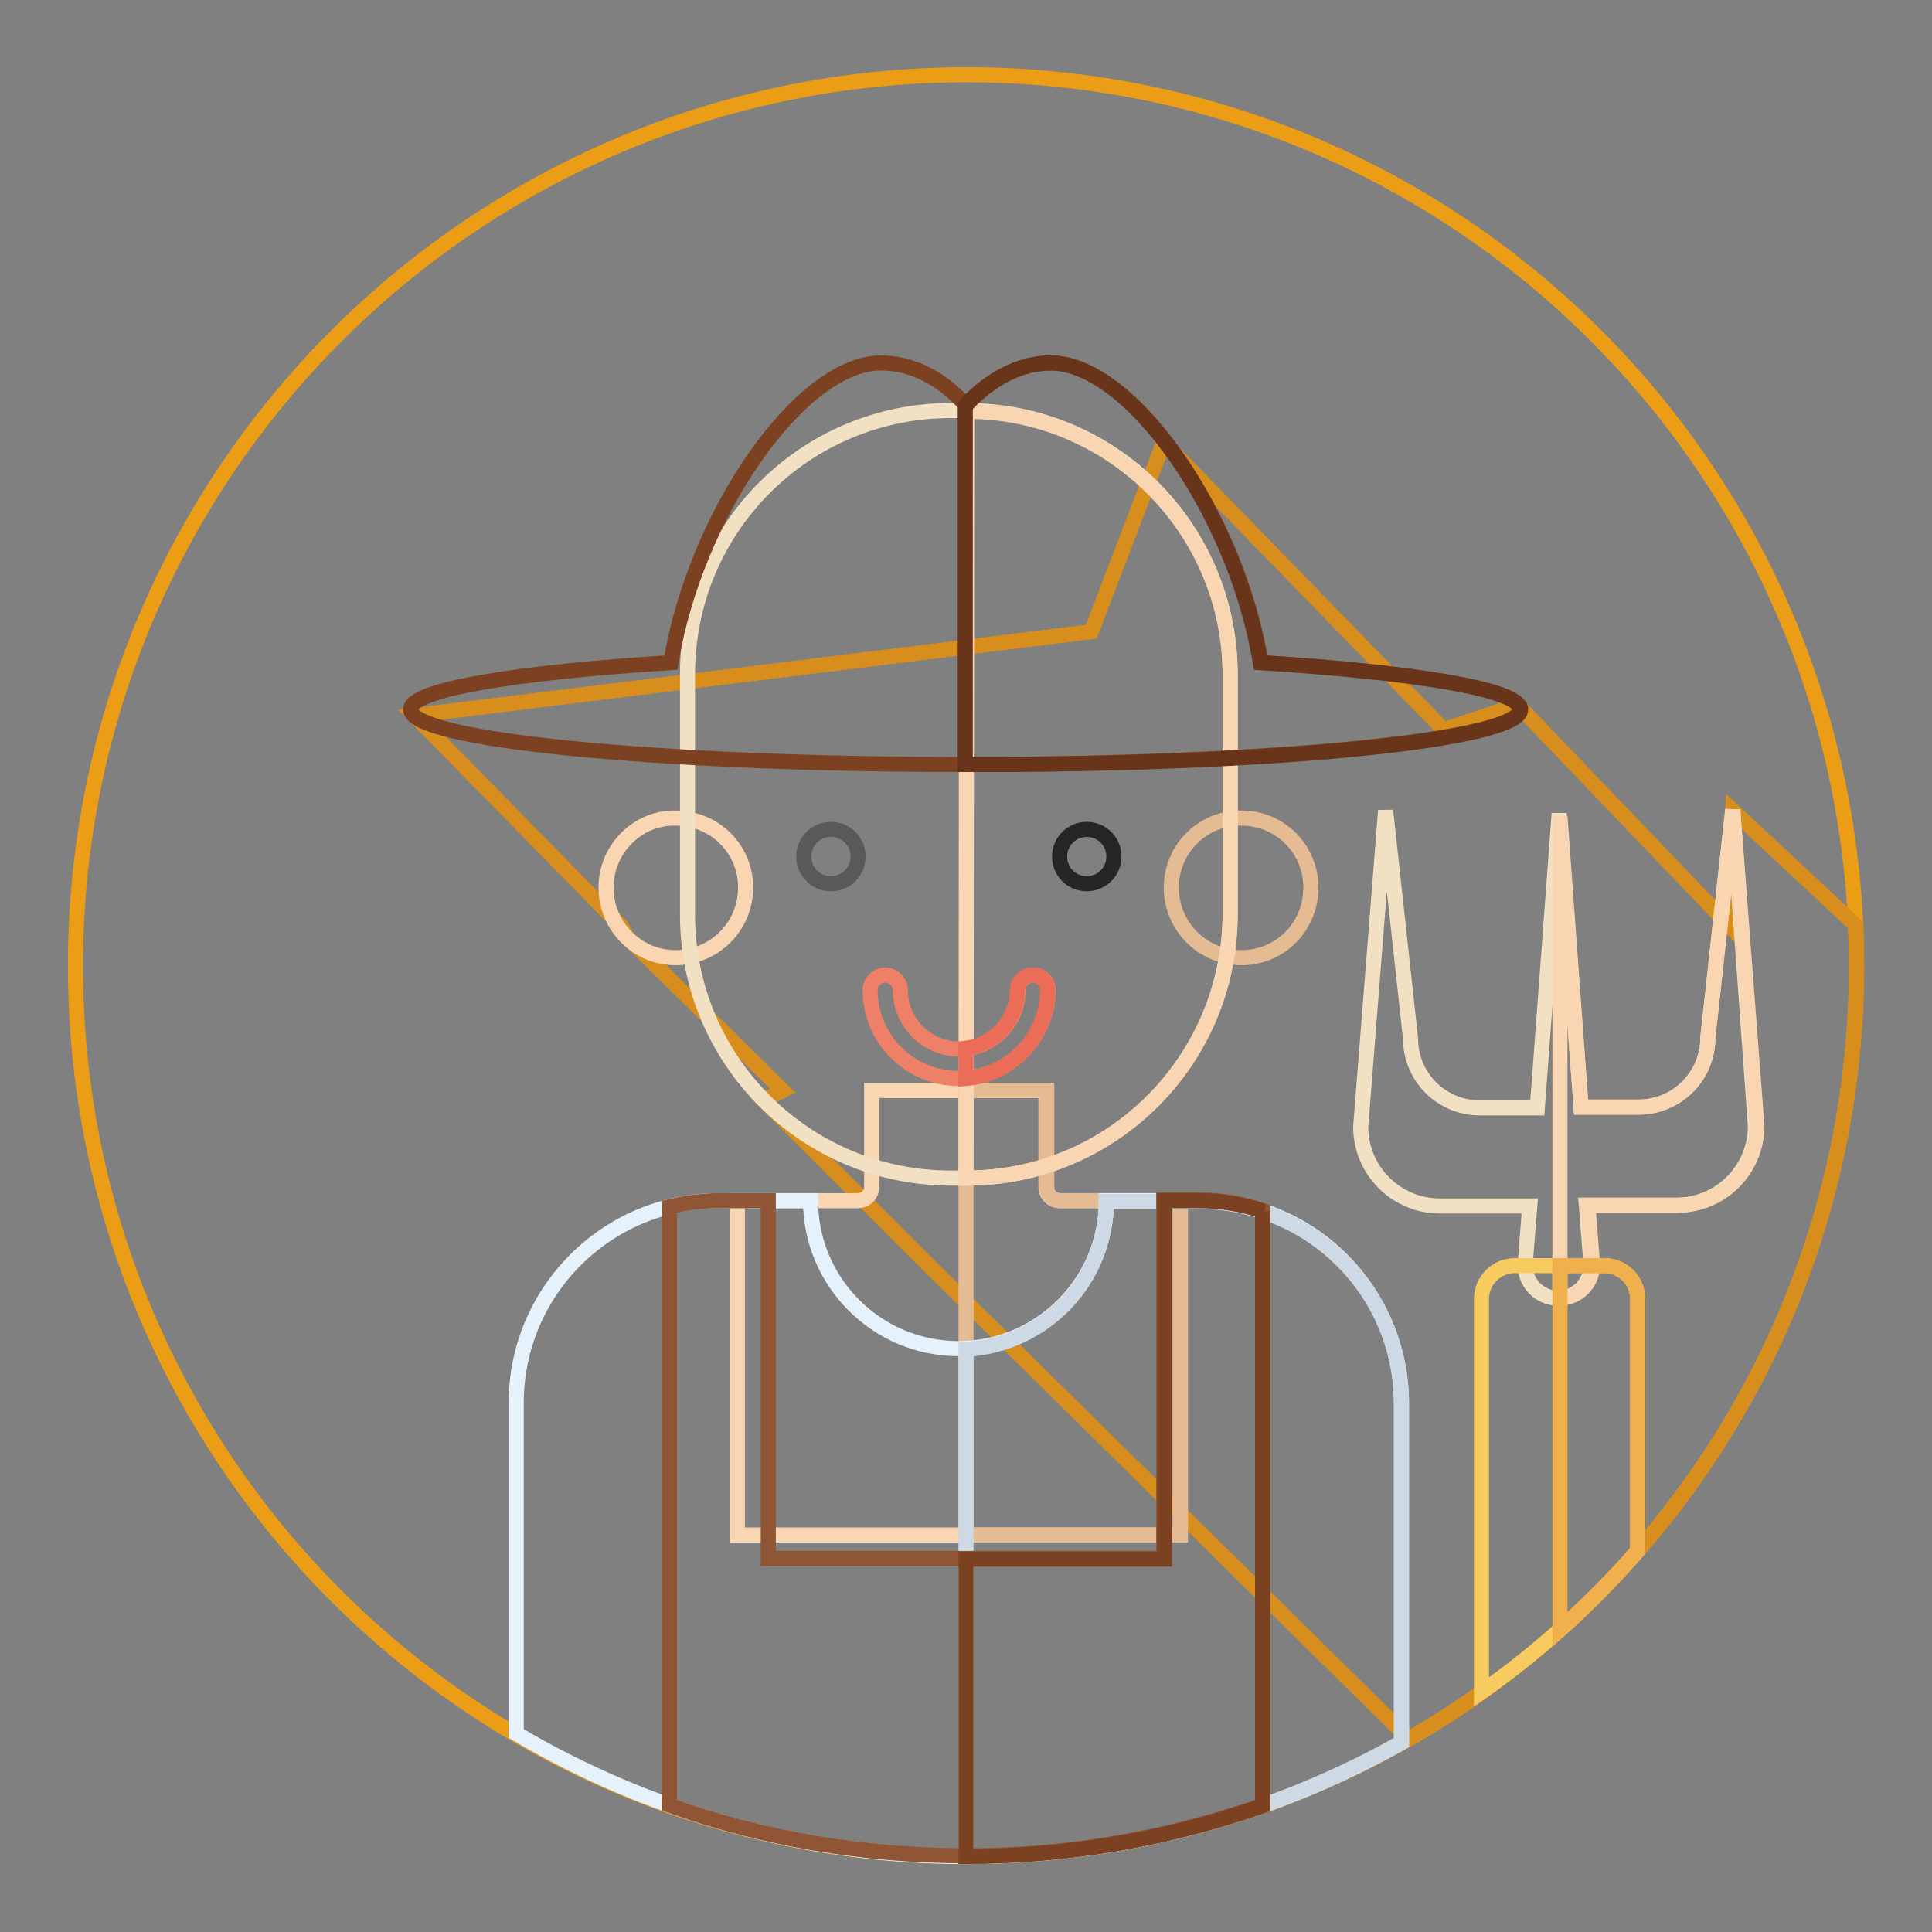 <?xml version="1.0" encoding="utf-8"?>
<!-- Svg Vector Icons : http://www.onlinewebfonts.com/icon -->
<!DOCTYPE svg PUBLIC "-//W3C//DTD SVG 1.1//EN" "http://www.w3.org/Graphics/SVG/1.1/DTD/svg11.dtd">
<svg version="1.1" xmlns="http://www.w3.org/2000/svg" xmlns:xlink="http://www.w3.org/1999/xlink" x="0px" y="0px" viewBox="0 0 256 256" enable-background="new 0 0 256 256" xml:space="preserve">
<rect x="0" y="0" width="256" height="256" fill="#808080" stroke="none"/>
<g> <path stroke-width="2" fill-opacity="0" stroke="#eb9e15"  d="M10,128c0,65.2,52.8,118,118,118s118-52.8,118-118c0,0,0,0,0-0.1c0-65.2-52.8-118-118-118 C62.8,10,10,62.8,10,128z"/> <path stroke-width="2" fill-opacity="0" stroke="#d88e1c"  d="M246,128c0-1.8-0.1-3.6-0.1-5.4l-16.3-15.2l-0.7,15l-27.8-29l-9.8,3.3l-37.1-38.1l-9.6,25.1L54.9,94.8 l27.4,27.9l0.8,1.5l20.6,20.3l-2.5,1.3l21.6,21.6l63.9,63C222.2,210,246,171.8,246,128L246,128z"/> <path stroke-width="2" fill-opacity="0" stroke="#fad5b1"  d="M138.6,157.3v-12.8h-23.1v12.8c0,1-0.8,1.8-1.9,1.8H97.7v44.3h58.7v-44.3h-15.9 C139.4,159.1,138.6,158.3,138.6,157.3L138.6,157.3z"/> <path stroke-width="2" fill-opacity="0" stroke="#e5bb94"  d="M156.4,159.1h-15.9c-1,0-1.8-0.8-1.8-1.8v-12.8H128v58.9h28.4V159.1z"/> <path stroke-width="2" fill-opacity="0" stroke="#fad5b1"  d="M80.3,117.6c0,5.1,4.1,9.3,9.2,9.3c5.1,0,9.3-4.1,9.3-9.3c0-5.1-4.1-9.2-9.3-9.2 C84.5,108.3,80.3,112.5,80.3,117.6z"/> <path stroke-width="2" fill-opacity="0" stroke="#e5bb94"  d="M155.2,117.6c0,5.1,4.1,9.3,9.3,9.3c5.1,0,9.2-4.1,9.2-9.3c0-5.1-4.1-9.2-9.2-9.2 C159.4,108.3,155.2,112.5,155.2,117.6z"/> <path stroke-width="2" fill-opacity="0" stroke="#f1e1c2"  d="M128.1,156.1H126c-19.3,0-34.9-15.6-34.9-34.9V89.3c0-19.3,15.6-34.9,34.9-34.9h2.1 c19.3,0,34.9,15.6,34.9,34.9v31.8C162.9,140.5,147.3,156.1,128.1,156.1z"/> <path stroke-width="2" fill-opacity="0" stroke="#fad5b1"  d="M128.1,54.5L128.1,54.5L128,156.1h0.1c19.3,0,34.9-15.6,34.9-34.9V89.3C162.9,70.1,147.3,54.5,128.1,54.5z" /> <path stroke-width="2" fill-opacity="0" stroke="#59595b"  d="M106.5,113.5c0,2,1.6,3.6,3.6,3.6s3.6-1.6,3.6-3.6c0-2-1.6-3.6-3.6-3.6S106.5,111.5,106.5,113.5 L106.5,113.5z"/> <path stroke-width="2" fill-opacity="0" stroke="#262525"  d="M140.4,113.5c0,2,1.6,3.6,3.6,3.6c2,0,3.6-1.6,3.6-3.6c0-2-1.6-3.6-3.6-3.6 C142,109.9,140.4,111.5,140.4,113.5L140.4,113.5z"/> <path stroke-width="2" fill-opacity="0" stroke="#ee8067"  d="M127,142.9c-6.5,0-11.7-5.3-11.7-11.7c0-1.1,0.9-2,2-2s2,0.9,2,2c0,4.3,3.5,7.8,7.8,7.8 c4.3,0,7.8-3.5,7.8-7.8c0-1.1,0.9-2,2-2c1.1,0,2,0.9,2,2C138.8,137.7,133.5,142.9,127,142.9z"/> <path stroke-width="2" fill-opacity="0" stroke="#ec6d57"  d="M138.8,131.2c0-1.1-0.9-2-2-2c-1.1,0-2,0.9-2,2c0,3.9-3,7.2-6.8,7.7v4C134,142.4,138.8,137.3,138.8,131.2z" /> <path stroke-width="2" fill-opacity="0" stroke="#e5f1fb"  d="M158.9,159.1h-12.3c0,10.8-8.8,19.6-19.6,19.6c-10.8,0-19.6-8.8-19.6-19.6H95.2c-14.8,0-26.8,12-26.8,26.8 v43.8C85.8,240,106.3,246,128,246c21,0,40.7-5.5,57.7-15.1V186C185.7,171.1,173.7,159.1,158.9,159.1z"/> <path stroke-width="2" fill-opacity="0" stroke="#cdd9e4"  d="M185.7,186c0-14.8-12-26.8-26.8-26.8h-12.3c0,10.5-8.2,19-18.6,19.6V246c21,0,40.6-5.5,57.7-15.1V186z"/> <path stroke-width="2" fill-opacity="0" stroke="#7c4120"  d="M167.1,87.8c-3.2-19.6-17.2-39.7-27.8-39.7c-4.1,0-8,2.1-11.3,5.6c-3.3-3.6-7.1-5.6-11.3-5.6 c-10.6,0-24.6,20.1-27.8,39.7c-20.7,1.3-34.5,3.6-34.5,6.2c0,4.1,32.9,7.3,73.5,7.3c40.6,0,73.5-3.3,73.5-7.3 C201.5,91.4,187.8,89.1,167.1,87.8z"/> <path stroke-width="2" fill-opacity="0" stroke="#68351a"  d="M201.5,94c0-2.6-13.8-4.9-34.5-6.2c-3.2-19.6-17.2-39.7-27.8-39.7c-4.1,0-8,2.1-11.3,5.6v47.6 C168.6,101.4,201.5,98.1,201.5,94L201.5,94z"/> <path stroke-width="2" fill-opacity="0" stroke="#8f5535"  d="M101.8,159.1h-6.6c-2.2,0-4.4,0.3-6.5,0.8v79.3c12.3,4.4,25.5,6.7,39.3,6.7c13.8,0,27-2.4,39.3-6.7v-78.8 c-2.6-0.9-5.5-1.4-8.4-1.4h-4.7v47.5h-52.4V159.1z"/> <path stroke-width="2" fill-opacity="0" stroke="#7c4120"  d="M167.4,160.5c-2.6-0.9-5.5-1.4-8.4-1.4h-4.7v47.5H128V246c13.8,0,27-2.4,39.3-6.7V160.5L167.4,160.5z"/> <path stroke-width="2" fill-opacity="0" stroke="#f1e1c2"  d="M229.6,107.3l-3.3,30.2c0,5.1-4.1,9.2-9.2,9.2h-7.6l-2.9-38.9l-2.9,39h-7.6c-5.1,0-9.2-4.1-9.2-9.2 l-3.3-30.2l-3.3,41.9c0,5.8,4.7,10.5,10.5,10.5h11.9l-0.6,7.6c0,0.2,0,0.4,0,0.6c0.2,2.4,2.3,4.2,4.7,4c2.4-0.2,4.2-2.3,4-4.7 l-0.6-7.6h11.9c5.8,0,10.5-4.7,10.5-10.5L229.6,107.3z"/> <path stroke-width="2" fill-opacity="0" stroke="#fad5b1"  d="M229.6,107.3l-3.3,30.2c0,5.1-4.1,9.2-9.2,9.2h-7.6l-2.8-38.5V172h0.3c2.4-0.2,4.2-2.3,4-4.7l-0.6-7.6h11.9 c5.8,0,10.5-4.7,10.5-10.5L229.6,107.3L229.6,107.3z"/> <path stroke-width="2" fill-opacity="0" stroke="#f7cb5f"  d="M217,205.5v-33.4c0-2.4-2-4.4-4.4-4.4h-11.9c-2.4,0-4.4,2-4.4,4.4v52.1C204,218.8,210.9,212.5,217,205.5 L217,205.5z"/> <path stroke-width="2" fill-opacity="0" stroke="#f0b04e"  d="M212.6,167.7h-5.9v48.2c3.6-3.3,7.1-6.7,10.3-10.4v-33.4C217,169.7,215.1,167.7,212.6,167.7z"/></g>
</svg>